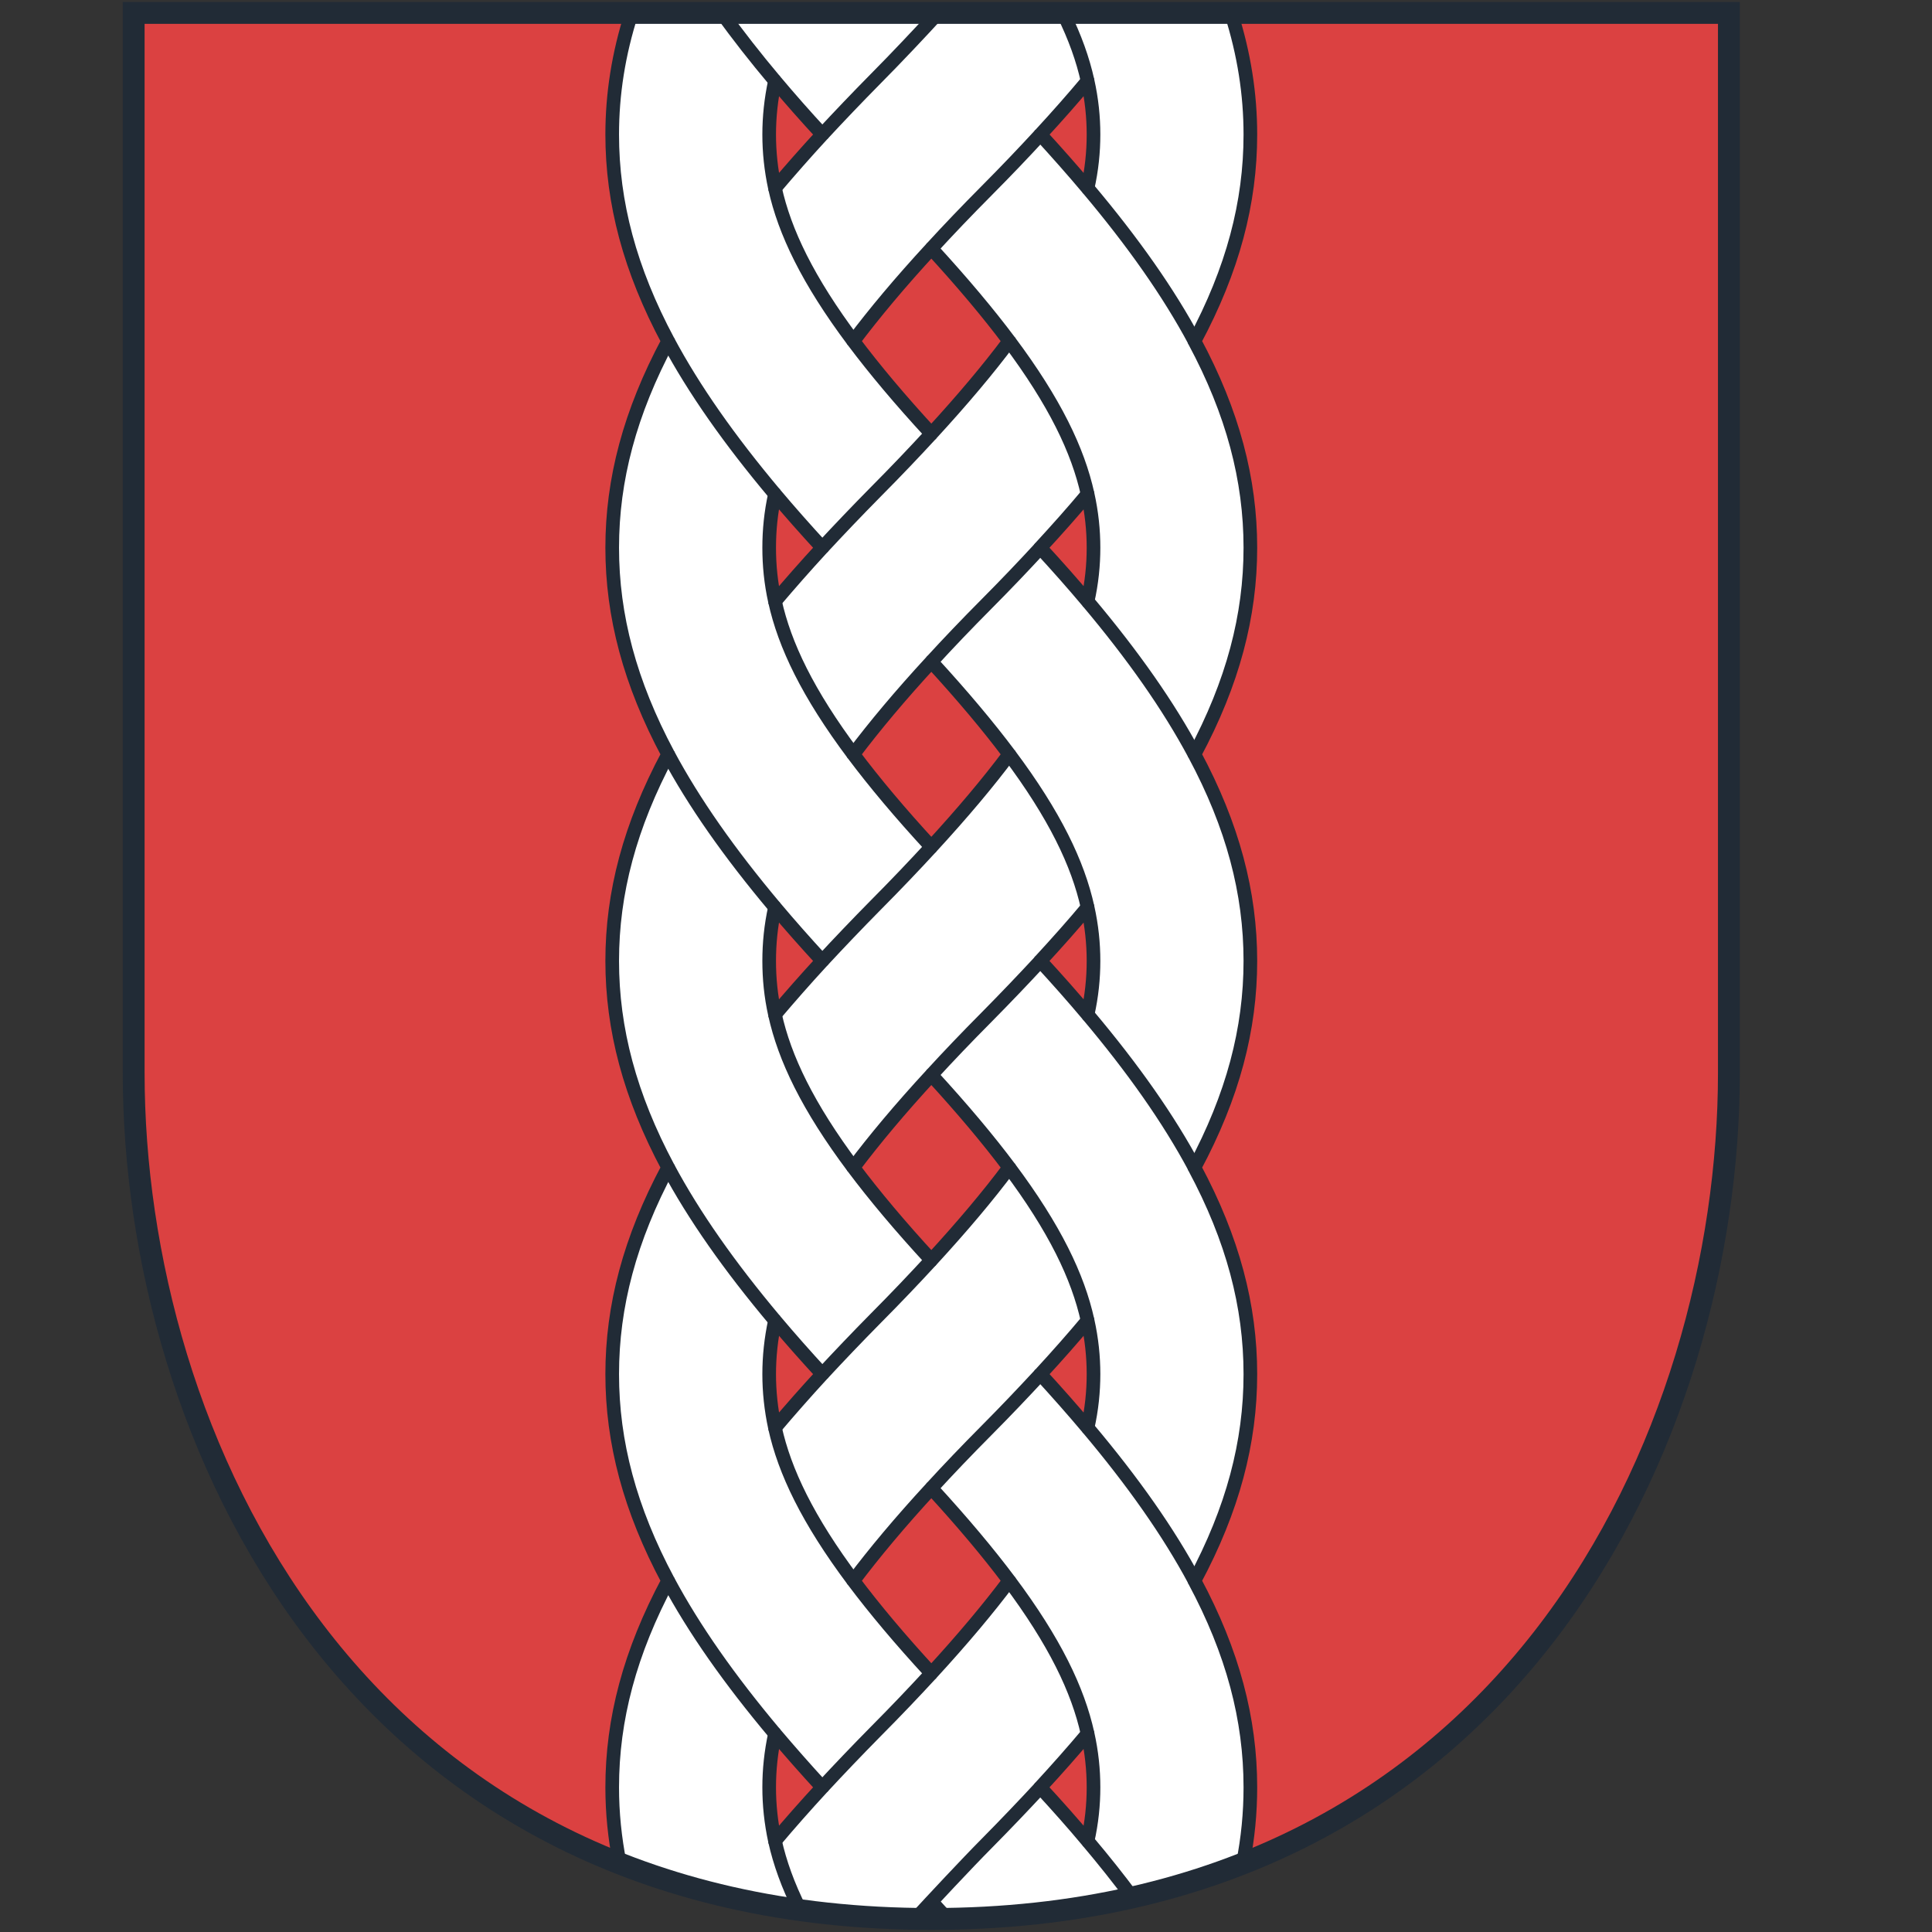 <svg width="16" height="16" viewBox="0 0 16 16" fill="none" xmlns="http://www.w3.org/2000/svg">
<rect x="0" y="0" width="16" height="16" fill="#333333" stroke="none"/>
<g clip-path="url(#clip0_0_560)">
<path d="M1.107 0.107V8.886C1.107 11.873 2.898 15.892 7.713 15.892C12.528 15.892 14.318 11.873 14.318 8.886V0.107H1.107Z" fill="#DB4141"/>
<path d="M10.293 15.433C10.335 15.222 10.355 15.013 10.355 14.802C10.355 14.238 10.21 13.684 9.892 13.091C10.21 12.498 10.355 11.944 10.355 11.38C10.355 10.816 10.21 10.262 9.892 9.669C10.21 9.076 10.355 8.522 10.355 7.958C10.355 7.394 10.21 6.84 9.892 6.247C10.21 5.654 10.355 5.1 10.355 4.536C10.355 3.972 10.21 3.418 9.892 2.825C10.21 2.232 10.355 1.678 10.355 1.114C10.355 0.779 10.303 0.446 10.195 0.107H5.231C5.122 0.446 5.07 0.779 5.07 1.114C5.07 1.678 5.216 2.232 5.533 2.825C5.216 3.418 5.07 3.972 5.07 4.536C5.07 5.1 5.216 5.654 5.533 6.247C5.216 6.84 5.07 7.394 5.07 7.958C5.07 8.522 5.216 9.076 5.533 9.669C5.216 10.262 5.07 10.816 5.07 11.38C5.07 11.944 5.216 12.498 5.533 13.091C5.216 13.684 5.07 14.238 5.07 14.802C5.07 15.013 5.091 15.222 5.133 15.433C5.841 15.712 6.654 15.891 7.713 15.891C8.772 15.891 9.585 15.712 10.293 15.433ZM6.418 0.67C6.54 0.815 6.67 0.963 6.81 1.114C6.67 1.266 6.54 1.414 6.418 1.558C6.385 1.405 6.37 1.259 6.37 1.114C6.37 0.97 6.385 0.823 6.418 0.67ZM9.007 0.67C9.041 0.823 9.056 0.97 9.056 1.114C9.056 1.259 9.041 1.405 9.007 1.558C8.886 1.414 8.755 1.266 8.616 1.114C8.755 0.963 8.886 0.815 9.007 0.67ZM7.713 2.058C7.972 2.34 8.185 2.594 8.358 2.825C8.185 3.057 7.972 3.31 7.713 3.592C7.453 3.31 7.241 3.057 7.067 2.825C7.241 2.594 7.453 2.34 7.713 2.058ZM6.418 4.092C6.54 4.237 6.67 4.384 6.81 4.536C6.67 4.688 6.54 4.836 6.418 4.98C6.384 4.827 6.37 4.681 6.37 4.536C6.37 4.392 6.384 4.245 6.418 4.092ZM9.007 4.092C9.041 4.245 9.056 4.392 9.056 4.536C9.056 4.681 9.041 4.827 9.007 4.98C8.886 4.836 8.755 4.688 8.615 4.536C8.755 4.384 8.886 4.237 9.007 4.092ZM7.713 5.48C7.972 5.762 8.185 6.016 8.358 6.247C8.185 6.479 7.972 6.732 7.713 7.014C7.453 6.732 7.241 6.479 7.067 6.247C7.241 6.016 7.453 5.762 7.713 5.48ZM6.418 7.514C6.54 7.659 6.67 7.806 6.81 7.958C6.67 8.11 6.54 8.258 6.418 8.402C6.384 8.249 6.37 8.103 6.37 7.958C6.37 7.814 6.384 7.667 6.418 7.514ZM9.007 7.514C9.041 7.667 9.056 7.814 9.056 7.958C9.056 8.103 9.041 8.249 9.007 8.402C8.886 8.258 8.755 8.11 8.615 7.958C8.755 7.806 8.886 7.659 9.007 7.514ZM7.713 8.902C7.972 9.184 8.185 9.438 8.358 9.669C8.185 9.901 7.972 10.154 7.713 10.436C7.453 10.154 7.241 9.901 7.067 9.669C7.241 9.438 7.453 9.184 7.713 8.902ZM6.418 10.936C6.54 11.081 6.67 11.228 6.81 11.38C6.67 11.532 6.54 11.68 6.418 11.824C6.385 11.671 6.37 11.524 6.37 11.38C6.37 11.236 6.385 11.089 6.418 10.936ZM9.007 10.936C9.041 11.089 9.056 11.236 9.056 11.38C9.056 11.524 9.041 11.671 9.007 11.824C8.886 11.68 8.755 11.532 8.616 11.38C8.755 11.229 8.886 11.081 9.007 10.936ZM7.713 12.324C7.972 12.606 8.185 12.86 8.358 13.091C8.185 13.322 7.972 13.576 7.713 13.858C7.453 13.576 7.241 13.323 7.067 13.091C7.241 12.86 7.453 12.606 7.713 12.324ZM6.418 14.358C6.54 14.502 6.67 14.65 6.81 14.802C6.67 14.954 6.54 15.101 6.418 15.246C6.385 15.093 6.37 14.947 6.37 14.802C6.37 14.657 6.385 14.511 6.418 14.358ZM9.007 14.358C9.041 14.511 9.056 14.657 9.056 14.802C9.056 14.947 9.041 15.093 9.007 15.246C8.886 15.101 8.755 14.954 8.615 14.802C8.755 14.65 8.886 14.502 9.007 14.358Z" fill="white" stroke="#212B36" stroke-width="0.113" stroke-miterlimit="7.5" stroke-linejoin="round"/>
<path d="M7.581 15.891C7.721 15.739 8.005 15.434 8.173 15.265C8.33 15.106 8.477 14.952 8.616 14.802M7.713 13.858C7.573 14.01 7.421 14.17 7.253 14.339C7.096 14.498 6.949 14.652 6.81 14.802M9.007 11.824C9.386 12.274 9.679 12.691 9.893 13.091M9.007 14.358C8.927 13.996 8.736 13.596 8.358 13.091M7.713 12.324C7.852 12.172 8.005 12.012 8.173 11.843C8.33 11.685 8.477 11.53 8.616 11.38M7.713 10.436C7.573 10.588 7.421 10.748 7.253 10.917C7.096 11.076 6.949 11.23 6.81 11.38M5.533 13.091C5.747 13.491 6.04 13.908 6.418 14.358M7.067 13.091C6.689 12.586 6.498 12.186 6.418 11.824M9.007 8.402C9.386 8.852 9.679 9.269 9.893 9.669M9.007 10.936C8.927 10.574 8.736 10.174 8.358 9.669M7.713 8.902C7.852 8.75 8.005 8.59 8.173 8.421C8.33 8.262 8.477 8.108 8.616 7.958M7.713 7.014C7.573 7.166 7.421 7.326 7.253 7.495C7.096 7.654 6.949 7.808 6.81 7.958M5.533 9.669C5.747 10.069 6.04 10.486 6.418 10.936M7.067 9.669C6.689 9.164 6.498 8.764 6.418 8.402M9.007 4.98C9.386 5.43 9.678 5.847 9.892 6.247M9.007 7.514C8.927 7.152 8.736 6.752 8.358 6.247M7.713 5.48C7.852 5.328 8.005 5.168 8.173 4.999C8.33 4.841 8.477 4.687 8.616 4.536M7.713 3.592C7.573 3.744 7.421 3.904 7.253 4.073C7.096 4.232 6.949 4.386 6.81 4.536M5.533 6.247C5.747 6.647 6.04 7.064 6.418 7.514M7.067 6.247C6.689 5.742 6.498 5.342 6.418 4.98M9.007 1.558C9.386 2.008 9.679 2.425 9.893 2.825M9.007 4.092C8.927 3.73 8.736 3.33 8.358 2.825M7.713 2.058C7.852 1.906 8.005 1.746 8.173 1.577C8.33 1.419 8.477 1.265 8.616 1.114M7.77 0.107C7.631 0.259 7.421 0.482 7.253 0.651C7.096 0.81 6.949 0.964 6.81 1.114M5.533 2.825C5.747 3.225 6.04 3.642 6.418 4.092M7.067 2.825C6.689 2.32 6.498 1.92 6.418 1.558M9.007 0.67C8.968 0.494 8.903 0.309 8.803 0.107M5.978 0.107C6.109 0.29 6.256 0.477 6.418 0.67M9.379 15.714C9.266 15.562 9.142 15.406 9.007 15.246M6.418 15.246C6.458 15.425 6.525 15.614 6.628 15.819M7.713 15.746L7.845 15.891" stroke="#212B36" stroke-width="0.113" stroke-miterlimit="7.5"/>
<path d="M1.107 0.107V8.886C1.107 11.873 2.898 15.892 7.713 15.892C12.528 15.892 14.318 11.873 14.318 8.886V0.107H1.107Z" stroke="#212B36" stroke-width="0.181" stroke-miterlimit="10"/>
</g>
<defs>
<clipPath id="clip0_0_560">
<rect width="13.425" height="16" fill="white" transform="translate(1)"/>
</clipPath>
</defs>
</svg>
